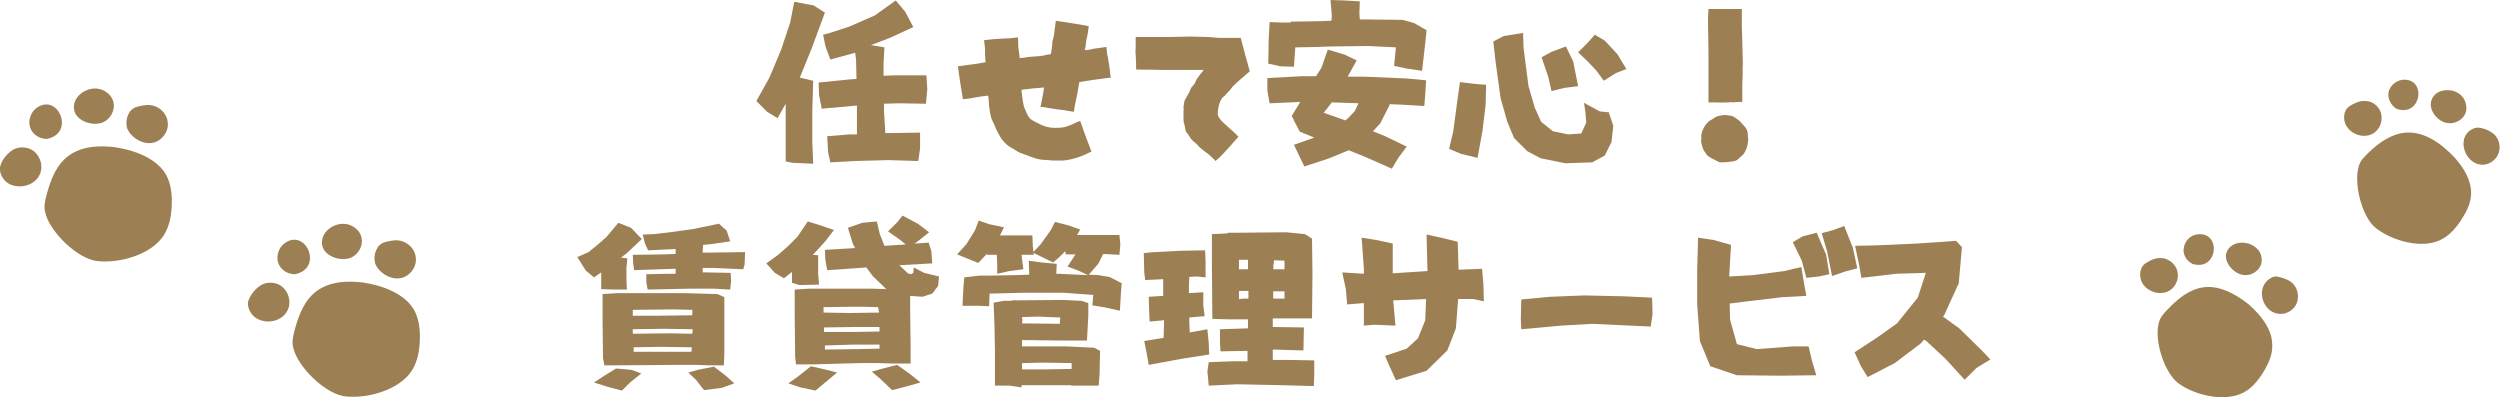 <?xml version="1.0" encoding="utf-8"?>
<!-- Generator: Adobe Illustrator 27.9.0, SVG Export Plug-In . SVG Version: 6.00 Build 0)  -->
<svg version="1.1" id="レイヤー_1" xmlns="http://www.w3.org/2000/svg" xmlns:xlink="http://www.w3.org/1999/xlink" x="0px"
	 y="0px" width="554.3px" height="88.1px" viewBox="0 0 554.3 88.1" style="enable-background:new 0 0 554.3 88.1;"
	 xml:space="preserve">
<style type="text/css">
	.st0{fill:#9D7F54;}
</style>
<g>
	<g>
		<g>
			<path class="st0" d="M176.1,0.4l4.3,0.8l2.5,1.6l-3,8.1l-2.4,5.9l-0.2,0.4l3,0.7l-0.2,6.6l0,6.8l0.2,5l-4.6-0.2l-1.5-0.3l0-3.5
				l0-9.3l-1.8,3.2l-2.3-1.4l-2.4-2.4l2.9-5.2l2.6-6.2l2-6L176.1,0.4z M198.6,0.1l2.1,2.5l1.8,3.4l-5.2,2.4l-4.2,1.6l3,0.5l-0.2,3.6
				l0,2.7l2.4-0.1l7.1,0l0.2,3l-0.3,3.3l-6.2-0.1l-3.1,0.1v1.7l0.3,4.8l1.5,0l6.2-0.1l0,3.5l-0.4,2.8l-6.6-0.2l-7.4,0.2l-5.5,0.3
				l-0.5-2.3l-0.2-3.5l5-0.4l1.6,0l0-6.4l-7.8,0.7l-0.6-3l-0.1-2.8l7-0.7l1.4-0.1l-0.1-4.4l-0.2-1.4l-5.5,1.5l-1.1-3l-0.5-2.5
				l1.5-0.4l4.3-1.4l5.7-2.5L198.6,0.1z"/>
			<path class="st0" d="M245.9,14.3c0.2,1,0.2,2,0.4,2.9c-1.3,0.2-2.6,0.3-3.8,0.5c-1.1,0.2-2.2,0.3-3.2,0.5
				c-0.1,0.8-0.3,1.6-0.4,2.4c-0.3,1.4-0.7,3.2-0.8,4.2c-0.8-0.1-1.5-0.3-2.3-0.4c-0.4,0-2.4-0.3-3-0.4c-0.7-0.1-1.4-0.3-2.1-0.3
				c0.3-1.4,0.6-2.9,0.8-4.3c-1.7,0.1-3.4,0.3-5,0.5c0,0.8,0.2,1.7,0.3,2.6c0.1,0.6,0.2,1.2,0.5,1.8c0.3,0.7,0.5,1.3,1,1.9
				c0.7,0.7,1.7,1,2.6,1.5c0.7,0.3,1.4,0.5,2.1,0.6c1.3,0.1,2.7,0.1,3.9-0.4c0.9-0.3,1.7-0.8,2.6-1.1c0.5,1.3,1.1,3.2,1.7,4.7
				c0.3,0.7,0.5,1.4,0.8,2.1c-1.9,1-4.1,1.8-6.3,2c-0.7,0-1.4,0-2.1,0c-0.9-0.1-1.8-0.1-2.7-0.2c-1.6-0.2-3.1-1-4.7-1.5
				c-0.7-0.3-1.3-0.8-1.9-1.1c-1.1-0.6-2-1.5-2.6-2.6c-0.4-0.7-0.8-1.4-1.1-2.2c-0.2-0.6-0.6-1.2-0.8-1.8c-0.2-0.7-0.3-1.3-0.4-2
				c-0.2-1-0.1-2-0.3-3c-1.1,0.1-2.3,0.3-3.4,0.5c-0.8,0.2-1.5,0.2-2.2,0.3c-0.4-2.4-0.8-4.8-1.1-7.3c1-0.1,2-0.3,2.9-0.4
				c1.1-0.1,2.1-0.3,3.2-0.5c0-0.6-0.1-1.2-0.1-1.8c0-0.5,0-0.9,0-1.3c-0.1-0.6-0.1-1-0.2-1.8c0.3,0,0.7-0.1,1.1-0.1
				c0.5-0.1,3.4-0.3,4.5-0.3c0.6-0.1,1.3-0.1,1.9-0.2c0.1,0.8,0,1.6,0.1,2.3c0.1,0.8,0.2,1.6,0.3,2.3c0.7-0.1,1.4-0.2,2.2-0.3
				c1-0.1,2.1-0.1,3.2-0.3c0.5-0.2,1-0.2,1.5-0.3c0.1-0.8,0.3-1.5,0.3-2.3c0-0.7,0.3-1.3,0.4-2c0.1-1.1,0.3-2.1,0.4-3.1
				c2.4,0.4,4.9,0.7,7.3,1.2c-0.1,0.8-0.2,1.7-0.4,2.5c-0.2,0.6-0.2,1.3-0.3,1.9c0,0.3-0.1,0.6-0.2,0.9c0.7,0,1.3-0.1,2-0.3
				c1-0.1,2-0.3,2.8-0.4c0.1,0.5,0.1,1.2,0.2,1.8C245.7,12.6,245.7,13.4,245.9,14.3z"/>
			<path class="st0" d="M270.7,22.2c-0.5,0.9-0.7,2.1-0.7,3.1c0,0.4,0.3,0.8,0.5,1.1c1.1,1.3,2.4,2.2,3.6,3.4
				c0.1,0.2,0.3,0.3,0.5,0.5c-1.1,1.3-2.3,2.6-3.5,3.9c-0.5,0.5-1,1-1.6,1.5c-0.3-0.4-0.8-0.8-1.1-1.1c-0.8-0.8-2.2-1.5-3-2.6
				c-0.5-0.4-1-0.8-1.4-1.3c-0.3-0.4-0.5-0.9-0.9-1.3c-0.4-0.5-0.3-1.2-0.5-1.8c-0.2-0.5-0.2-1.1-0.2-1.6c0-0.5,0-1,0-1.4
				c0.1-0.3,0-0.6,0-0.8c0.1-0.7,0.1-1.1,0.3-1.6c0.4-0.8,1-1.6,1.3-2.5c0.1-0.3,0.3-0.5,0.5-0.7c0.4-0.4,0.6-0.9,0.8-1.4
				c0.5-0.7,1-1.4,1.6-2.1c-3.2,0-6.5,0-9.7,0c-1.8-0.1-3.6,0-5.3-0.1c0-1.1,0-2-0.1-3.3c-0.1-0.5,0-1.1,0-1.6c0-0.8,0-1.7,0-2.3
				c1.1,0,2.8,0,4.3,0c1,0,2.1,0,3.1,0c1.6,0,3.2-0.1,4.8-0.1c1.3,0,2.5,0.1,3.7,0.1c1,0,1.9,0.2,2.9,0.2c1.5,0,3.3,0,4.5,0
				c0.6,2.4,1.3,4.9,2,7.4c-1.2,1.1-2.5,2.1-3.7,3.3c-0.3,0.3-0.5,0.7-0.8,1c-0.4,0.4-0.8,0.8-1.1,1.2
				C271.4,21.3,270.9,21.7,270.7,22.2z"/>
			<path class="st0" d="M281,17.3l7.6-0.4c1.1,0,2.2,0,3.2,0L293,15l1.4-4l3.7,1.1l2.7,1.3l-2,3.6l3.7,0l9.4,0.4l4.3,0.4l-0.2,3.2
				l-0.2,2.5l-5-0.3c-0.9,0-1.8-0.1-2.7-0.1l0,0.2l-2.1,4.1l-1.6,1.7l2.7,1.1l4.8,2.3l-1.8,2.4l-1.5,2.5l-6.1-2.7l-3.5-1.4l-0.2,0.1
				l-4.1,1.7l-5.5,1.8l-1.5-3.1l-0.8-1.7l4.5-1.6l-3.2-1.3l-0.8-1.5l-1-2l1.9-3.1l-6.8,0.3l-0.5-2.8L281,17.3z M286.2,4.8l6.4-0.1
				c0.9,0,1.7-0.1,2.6-0.1l0.1-1.1L295,0l3.1,0.1l3.4,0.2L301.4,3c0,0.4,0.1,0.9,0.1,1.3c0.2,0,0.4,0,0.5,0l9,0.1l2.5,0.7l2.8,1.6
				l-0.4,3.8l-0.6,5.2l-3.4-0.5l-2.8-0.6l0.4-4.1l-6.2-0.3l-8,0.1c-2.7,0.1-5.4,0.2-8.1,0.2l-0.1,1.3l-0.2,3l-3-0.1l-2.7-0.6
				l0.1-5.4l0.2-3.8l3,0.1l1.6,0C286.2,4.9,286.2,4.9,286.2,4.8z M301.2,22.9c-1,0-2-0.1-3-0.1l-2.9-0.1l-1.8,2.3l4.8,1.7l0.6-0.5
				l1.5-1.6L301.2,22.9z"/>
			<path class="st0" d="M323.7,18.2l3.3,0.4l2.5,0.2l-0.1,4.4l-0.7,5.8l-1.1,6l-3.7-0.9l-2.6-1.1l0.9-3.8l0.9-6.7L323.7,18.2z
				 M331.1,9.2l2.3-1.2l4.3-0.7l0.1,3.3l1.1,8.5l1.4,4.8l1.4,3.1l2.6,2.1l3.4,0.7l2.9-0.2l1.1-2.4l-0.2-2.5l-0.3-1.9l3.5,1.9l2,0.2
				l1,3l-0.4,3.6l-1.5,3l-2.8,1.5l-5.9,0.2l-5.5-1.1l-3-1.6l-2.9-2.9l-1.5-3.6l-1.5-5.3l-1.1-8L331.1,9.2z M344,11.5l3.2-1.2
				l1.6,3.3l1.1,5.5l-3.1,0.4l-2.8,0.7l-0.7-3.1l-1.5-4.4L344,11.5z M349.9,11.6l2.1-2.1l1.6-1.8l2.2,1.3l2.8,3l2,3.3l-2.3,0.9
				l-2.7,1.7l-1.7-2.3l-2-2.1L349.9,11.6z"/>
			<path class="st0" d="M387.6,30.7c0.1,0.4-0.1,0.8-0.1,1.2c-0.1,0.8-0.4,1.4-0.8,2.1c-0.2,0.3-0.5,0.5-0.8,0.8
				c-0.4,0.4-0.8,0.8-1.3,0.9c-1,0.2-2,0.3-3,0.3c-0.5,0-0.9-0.3-1.3-0.5c-0.6-0.3-1.3-0.6-1.8-1.1c-0.2-0.2-0.3-0.5-0.5-0.7
				c-0.5-0.6-0.6-1.4-0.8-2.1c-0.1-0.5,0.1-1,0-1.5c0-0.4,0.2-0.8,0.3-1.2c0.3-0.8,0.8-1.5,1.4-2c0.3-0.3,0.8-0.4,1.1-0.7
				c0.6-0.5,1.5-0.6,2.3-0.7c0.6,0,1.1,0.1,1.7,0.2c0.3,0.1,1.1,0.6,1.8,1.2c0.5,0.7,1.3,1.2,1.6,2.1
				C387.6,29.7,387.5,30.2,387.6,30.7z M378.7,4.9c0-1,0-1.5,0.1-2.9c2.4,0,4.9,0,7.4,0c0,1.3,0,2.3,0,3.9c0,1.1,0.1,2.1,0.1,3.2
				c0,1.3,0.1,2.7,0.1,4.1c0.1,1-0.1,1.9,0,2.9c0,1-0.1,1.9-0.1,2.9c0,1.2,0,2.4,0,3.6c-0.6,0-1.3,0-1.9,0.1c-0.3,0-0.6-0.1-1,0
				c-1,0-2,0.1-3,0c-0.5,0-1.1,0-1.6,0c0-1.4,0-2.8,0-4.2c0-2.3,0-4.5,0-6.8C378.8,9.4,378.7,7.1,378.7,4.9z"/>
			<path class="st0" d="M137.1,49.4l2.8,1.1l2.4,2.5l-3.4,3.2l-1.2,0.9l1.4,0.2l-0.2,2.1v2.8l0.1,2H136l-2.7-0.1v-3.7l-1.6,1.1
				l-1.8-1.5l-1.9-3l2.5-1.1l2.2-1.8l1.8-1.6L137.1,49.4z M136.6,81.7L140,82l2.2,0.8l-2.5,2l-1.8,1.8l-3.4-0.9l-2.8-0.9l2.3-1.5
				L136.6,81.7z M133.6,65.2l3.3-0.2l3.4,0v0l11.6,0l7.2,0.2l1.5,0.7l0,4.4l0,8.1l-0.1,2.6l-3.4,0l-2.6-0.1l-4.3,0L136.6,81h-0.1
				H134l-0.3-1.6l-0.1-8.2L133.6,65.2z M153.5,69.9l0-1.2l-4.3-0.1l-8.9,0.1V70l5.6,0L153.5,69.9z M153.6,73l-6.5-0.1l-6.8,0.1l0,1
				l8-0.1l5.2,0.1L153.6,73z M159.4,49.6l1.7,1.5l0.8,2.4l-4,0.6l-2,0.2l-0.1,1.2V56l1.6,0l7.8-0.1l-0.1,2.7l-0.3,1.1l-6.8-0.3h-2.2
				l0,1h1l5.2,0.1l0.1,1.8l-0.2,1.9l-3.8-0.2h-5l-9.5,0.2l-0.3-1.6v-1.8l4.9-0.1l1.6,0l0-1.1h-0.5l-8.7,0.3l-0.2-1.4l-0.1-2l6.9-0.1
				l2.6-0.1l0-1.1v0l-6.1,0.3l-0.7-1.5l-0.5-2l2.5-0.1l3.5-0.4l5.1-0.7L159.4,49.6z M153.4,77l-6.8-0.1l-6.1,0.1l0,1l9,0l3.8,0
				L153.4,77z M158.3,81.3l2.5,1.9l2,1.8l-2.8,1l-3.9,0.5l-1.8-2.3l-1.7-1.6l2.1-0.6L158.3,81.3z"/>
			<path class="st0" d="M179.1,49.1l3.2,1l2.6,0.9l-2,2.6l-2.2,2.4l-0.5,0.5l1.2,0.1v2.5v1.7l0.2,2.3l-4.4,0.1l-1.6-0.5l0-1.5v-0.9
				l-1.8,1.4l-2-1.2l-1.9-2.1l2.5-1.8l2.3-2l2.1-2.1L179.1,49.1z M179.8,81.2l3.5,0.8l2.3,0.6l-3,2.5l-1.8,1.5l-3.3-0.7l-2.7-0.9
				l2.1-1.5L179.8,81.2z M188,50.5l3.2-1.1l3.2-0.3l0.7,2.9l1,2.5l4.7-0.3l-1.2-1l-2.7-1.9l2.1-2.1l1.1-1.4l3.4,1.8l2.5,1.9l-2,1.6
				l-1.2,0.9c1-0.1,2-0.1,3.1-0.2l0.6,1.9l0.2,2.7l-7.3,0.4c0,0,0.1,0.1,0.1,0.1l1.8,1.7l0.7,0.2l0.5-0.3l0.1-1.2l2.3,1.2l3.3,0.8
				l-0.2,2.1l-1.3,1.7l-2.2,0.7c-0.9-0.1-1.8-0.1-2.7-0.2l0,3.1l0.1,8.1l0,3.8H198l-3.2-0.1v0h-4l-10.9,0.3v0l-0.9,0l-2.5,0
				l-0.2-1.6l-0.1-9.3l0-5.7l3.2-0.2h2l11.9,0l3.2,0.1l-3-2.9l-1.4-1.9l-8.7,0.6l-0.4-2.3l-0.1-2.2c2.2-0.1,4.5-0.3,6.7-0.4
				l-0.5-0.9L188,50.5z M194.9,69.3l-0.2-1.2l-4.2-0.1l-7.9,0.1c0,0.4,0,0.8,0,1.2l5.8,0.1L194.9,69.3z M195,72.5l-5.2,0l-7.1,0.1
				l0,1l6.7,0l5.6-0.1C195,73.1,195,72.8,195,72.5z M195,76.4c-1.9,0-3.8,0-5.6,0l-6.5,0.2l0,0.9c2.5,0,5-0.1,7.5-0.1
				c1.5,0,3.1-0.1,4.6-0.1C195,76.9,195,76.7,195,76.4z M198.9,80.9l2.7,1.9l2.5,2l-3.2,0.9l-3.1,0.8l-2.4-2.3l-2.1-1.8l2.1-0.6
				L198.9,80.9z"/>
			<path class="st0" d="M217,48.9l2.3,0.8l3.3,0.7l-0.9,1.8c0.5,0,1,0,1.6,0h5.6l0.1,2.4l0.2,1.9l-2.7,0l0.1,0.9l0.3,2.3l-3.1,0.4
				l-2.7,0.6v-2.4c0-0.6-0.1-1.2-0.1-1.8l-2.2,0c0-0.1,0-0.2,0-0.3c-0.1,0.1-0.1,0.1-0.1,0.2l-1.8,1.9l-4.7-1.9l2.1-2.3l1.9-3.1
				L217,48.9z M213.8,61.5l3.4-0.4l2.8,0v0c1.7,0,3.5-0.1,5.2-0.1l3-0.1l-0.1-3.1l2.9,0.4l3.3,0.3c0,0.7-0.1,1.5-0.1,2.2
				c0.1,0,0.3,0,0.4,0l6.6,0.3l-2.1-1l-2.4-0.9l1.7-2.6c0,0,0-0.1,0-0.1l-2.1,0l-0.1-0.7l-1.1,1.1l-1.6,1.4l-4.5-2.2l1.7-1.8
				l2.3-3.2l0.9-1.8l3.1,0.8l2.5,0.9l-0.7,1.2l2.9,0l6.5,0l0.2,2.1l-0.2,2.3l-3.6-0.2l-1.1,2.2l-2.1,2.4l2.1,0.1l2.5,0.4l2.7,1.4
				l-0.2,2.7l-0.2,3.4l-3.1-0.7l-3-0.5l0.2-2.3l-6.7-0.5l-8.3,0c-2.7,0.1-5.3,0.1-8,0.2c0,0.1,0,0.2,0,0.3l-0.1,2.5l-2.3-0.1l-3.6,0
				l0.2-4L213.8,61.5z M224.3,66.6l11.4-0.1l4.1,0.2l1.5,0.5l0,2.8l-0.3,5.5h-1.4l-1.2,0h-3.5l-8.3-0.1v1.4h4.3l5.4,0l6.3,0.3
				l1.3,0.7l-0.1,5l-0.2,2.7l-2.7,0l-3.4,0c0,0,0-0.1,0-0.1l-6,0h-5c0,0.2,0,0.3,0,0.5l-2.7-0.4l-3.2,0V78l-0.1-5.7l-0.2-5.2
				l2.2-0.4c0.6,0,1.2,0,1.8,0C224.2,66.7,224.2,66.7,224.3,66.6z M226.6,81.9c1.7,0,3.3,0,5,0l6-0.1l0-1.3l-6.3-0.1l-4.7,0.1
				C226.6,80.9,226.6,81.4,226.6,81.9z M226.6,71.7c2.8,0,5.6,0.1,8.4,0.1l0-0.6l0.1-0.8l-4.9-0.2c-1.2,0-2.4,0.1-3.6,0.1
				C226.7,70.8,226.7,71.2,226.6,71.7z"/>
			<path class="st0" d="M253.6,56.1l2.3-0.2l5.9-0.3l5.4-0.1l0.1,2.4l0,3.6l-1.9-0.2c-0.5,0-1.1,0.1-1.7,0.1
				c-0.1,1.2-0.1,2.4-0.1,3.6V65l3.2-0.2v3l0.3,2.3l-3.4,0.3l0,1.2c0,0.7,0.1,1.4,0.1,2.1l3.9-0.7l0.3,3l0.1,2.6l-5.8,0.9l-7.6,1.4
				l-0.4-2.3l-0.6-3l4.3-0.7c0-1.2,0.1-2.5,0.1-3.7v-0.2l-3.2,0.3l-0.1-2.1l-0.1-3.4l3.2-0.2c0-0.4,0-0.8,0-1.2l0-2.5l-4,0.2
				l-0.2-1.8L253.6,56.1z M268,80.3l5.5-0.2h3.1c0-0.8,0-1.5,0-2.3l-6,0.1l-0.1-1.8V73c2.1-0.1,4.2-0.1,6.2-0.2l0-1.1
				c0-0.3,0-0.6,0-0.9c-0.9,0-1.8,0-2.7,0c-0.6,0-1.2,0-1.8,0l-3.4-0.1l-0.1-12.4l0-6.4l2.6-0.1c0.4,0,0.7-0.1,1-0.1
				c0,0,0-0.1,0-0.1c0.6,0,1.2,0,1.8,0c0.1,0,0.3,0,0.4,0l10.7-0.1l4.1,0.4l1.6,1l0.1,7.7l-0.1,10c-0.8,0-1.7,0-2.5,0l-6.2,0v1.9
				c2.3,0,4.6,0.1,6.9,0.1l-0.1,5.1l-6.8-0.2v2.3h3.3l5.9,0.1v3.2l-0.1,2.5l-7.2-0.2l-9.8-0.2l-6.3,0.3l-0.3-3.2L268,80.3z
				 M276.7,59.7l0-2.1c-0.7,0-1.4,0-2,0c0,0.7,0,1.4,0,2.1H276.7z M276.8,66.2v-1.4c0-0.1,0-0.2,0-0.3h-2.1l0,1.8
				C275.4,66.2,276.1,66.2,276.8,66.2z M282.3,59.7l2.5,0c0-0.7,0-1.3,0-1.9c-0.8,0-1.6-0.1-2.3-0.1C282.4,58.3,282.3,59,282.3,59.7
				z M282.3,66.2c0.8,0,1.6,0,2.5,0c0-0.5,0-1,0-1.6c-0.8,0-1.6,0-2.5,0C282.3,65.1,282.3,65.6,282.3,66.2z"/>
			<path class="st0" d="M316.3,52l3.2,0.7l3.7,0.9l0.2,6.2l5.2-0.2l0.3,3.4l0.1,3.8l-2.4-0.5h-3.3l-0.5,6.5l-1.9,4.9l-4.6,4.5
				l-6.8,2.1l-1.6-3.5l-0.8-1.9l4.8-1.6l2.5-2.3L316,71l0.2-4.7l-7.3,0.3l0.5,5.6l-4.7-0.2l-2.3,0.2v-5l-3.7,0.3l-0.3-3.4l-0.8-3.7
				l4.8,0.3l0-1.1l-0.5-6.9l3.2,0.5l3.7,0.8l0,5.3v1.3l7.7-0.5L316.3,52z"/>
			<path class="st0" d="M337.3,66.4l6.4-0.6l7.6-0.3l9,0.2l6,0.3l0.1,3.6l-0.4,2.8l-4.4-0.2l-8.6-0.4l-6.9,0.4l-8.8,0.8l-0.1-2.3
				L337.3,66.4z"/>
			<path class="st0" d="M399.4,59.2l0.5,3.1l0.6,3.3l-5.4,0.3l-7.6,0.9l-4,0.5l0.1,3.6l1.5,5.4l4.4,1.1l8.1-0.6h3.4l0.7,3l1,3.4
				l-7.9,0.1l-9.7-0.1l-5.9-2l-2.3-5.6l-0.6-8.1v-7.7l0.2-7.1l3.4,0.5l3.9,1.1l-0.4,7l5.3-0.3l6.9-0.9L399.4,59.2z M397.5,53.7
				l2.2-1.3l3.1-0.8l2.1,4.9l0.7,4.3l-2.3,0.5l-2.8,0.3l-1-3.8L397.5,53.7z M403.9,51.7l2.6-0.7l2.4-0.9l1.9,4.8l1,4.6l-2.7,0.7
				l-2.9,1l-1.1-5.5L403.9,51.7z"/>
			<path class="st0" d="M411.3,54.5l4.8-0.1L425,54l8.7-0.6l1.3,1.4l-0.7,8l-3.2,7l-0.3,0.4l3.6,2.6l5.1,5l1.8,1.9l-3.1,1.9
				l-2.6,2.6l-4.2-4.6l-4.3-4l-0.5-0.3l-0.8,0.9l-5.7,4.3l-6,3.1l-1.5-2.4l-1.4-3.1l4.9-3.2l4.5-3.2l4.6-5.7l1.8-5.5l-6.6,0.2
				l-7.7,0.9l-0.5-2.9L411.3,54.5z"/>
		</g>
	</g>
	<g>
		<g>
			<path class="st0" d="M91.3,82.2c1.4-2.2,1.8-4.9,1.8-7.6c0-2-0.3-4.1-1.3-5.9c-1.4-2.4-3.9-3.9-6.6-4.9c-2-0.7-4.2-1.2-6.3-1.3
				c-3-0.2-6.1,0.2-8.5,1.9c-2.9,2-4.2,5.5-5.1,8.9c-0.3,1.2-0.6,2.5-0.3,3.7c0.9,4.3,7.2,10.5,11.7,10.9
				C81.5,88.4,88.5,86.5,91.3,82.2z"/>
			<path class="st0" d="M89.9,61.3c1.5-0.8,2.5-2.5,2.3-4.1c-0.1-1.7-1.4-3.2-3-3.7c-1.1-0.4-2.3-0.2-3.5,0.1
				c-0.4,0.1-0.9,0.2-1.2,0.5c-0.4,0.2-0.7,0.6-0.9,1c-0.6,1-0.7,2.3-0.4,3.4C84.2,60.8,87.4,62.6,89.9,61.3z"/>
			<path class="st0" d="M64,68.2c0.5-1.6-0.1-3.5-1.4-4.6c-1.3-1.1-3.3-1.2-4.7-0.4c-1,0.6-1.8,1.5-2.4,2.5
				c-0.2,0.4-0.4,0.8-0.5,1.2c-0.1,0.4,0,0.9,0.1,1.3c0.3,1.1,1.1,2.1,2.2,2.6C59.8,72,63.2,70.9,64,68.2z"/>
			<path class="st0" d="M77.9,57.1c1.5-0.7,2.6-2.5,2.3-4.2c-0.2-1.4-1.3-2.5-2.6-3c-1.3-0.5-2.8-0.3-4,0.4
				c-1.1,0.6-2.1,1.8-2.2,3.1C71,56.6,75.4,58.2,77.9,57.1z"/>
			<path class="st0" d="M65.4,60.8c6.5-1.3,2.3-10.6-2.5-6.7c-1.2,1-1.7,2.8-1.2,4.2C62.2,59.8,63.7,60.8,65.4,60.8"/>
		</g>
	</g>
	<g>
		<g>
			<path class="st0" d="M36.3,52.2c1.4-2.2,1.8-4.9,1.8-7.6c0-2-0.3-4.1-1.3-5.9c-1.4-2.4-3.9-3.9-6.6-4.9c-2-0.7-4.2-1.2-6.3-1.3
				c-3-0.2-6.1,0.2-8.5,1.9c-2.9,2-4.2,5.5-5.1,8.9c-0.3,1.2-0.6,2.5-0.3,3.7c0.9,4.3,7.2,10.5,11.7,10.9
				C26.5,58.4,33.5,56.5,36.3,52.2z"/>
			<path class="st0" d="M34.9,31.3c1.5-0.8,2.5-2.5,2.3-4.1c-0.1-1.7-1.4-3.2-3-3.7c-1.1-0.4-2.3-0.2-3.5,0.1
				c-0.4,0.1-0.9,0.2-1.2,0.5c-0.4,0.2-0.7,0.6-0.9,1c-0.6,1-0.7,2.3-0.4,3.4C29.2,30.8,32.4,32.6,34.9,31.3z"/>
			<path class="st0" d="M9,38.2c0.5-1.6-0.1-3.5-1.4-4.6c-1.3-1.1-3.3-1.2-4.7-0.4c-1,0.6-1.8,1.5-2.4,2.5C0.3,36.2,0.1,36.6,0,37
				c-0.1,0.4,0,0.9,0.1,1.3c0.3,1.1,1.1,2.1,2.2,2.6C4.8,42,8.2,40.9,9,38.2z"/>
			<path class="st0" d="M22.9,27.1c1.5-0.7,2.6-2.5,2.3-4.2c-0.2-1.4-1.3-2.5-2.6-3c-1.3-0.5-2.8-0.3-4,0.4
				c-1.1,0.6-2.1,1.8-2.2,3.1C16,26.6,20.4,28.2,22.9,27.1z"/>
			<path class="st0" d="M10.4,30.8c6.5-1.3,2.3-10.6-2.5-6.7c-1.2,1-1.7,2.8-1.2,4.2C7.2,29.8,8.7,30.8,10.4,30.8"/>
		</g>
	</g>
	<g>
		<g>
			<path class="st0" d="M540.9,53.3c2.2-1,3.8-2.9,5.1-5c1-1.6,1.8-3.3,1.9-5.2c0.1-2.5-1.1-5-2.7-7c-1.2-1.6-2.7-2.9-4.2-4.1
				c-2.2-1.6-4.8-2.8-7.5-2.6c-3.2,0.2-6,2.2-8.3,4.4c-0.8,0.8-1.7,1.6-2.1,2.7c-1.4,3.8,0.5,11.6,3.7,14.1
				C530.3,53.3,536.6,55.2,540.9,53.3z"/>
			<path class="st0" d="M550,36.5c1.5,0.2,3.1-0.7,3.8-2.1c0.7-1.4,0.5-3.1-0.5-4.3c-0.7-0.8-1.7-1.3-2.7-1.6
				c-0.4-0.1-0.8-0.2-1.2-0.2c-0.4,0-0.8,0.1-1.2,0.3c-1,0.5-1.7,1.4-1.9,2.4C545.8,33.4,547.5,36.2,550,36.5z"/>
			<path class="st0" d="M526.7,29.2c1.2-1,1.6-2.7,1.2-4.2c-0.5-1.5-1.9-2.6-3.4-2.6c-1.1-0.1-2.1,0.3-3,0.8c-0.4,0.2-0.7,0.4-1,0.7
				c-0.3,0.3-0.5,0.7-0.6,1c-0.3,1-0.2,2.2,0.4,3.1C521.6,30.1,524.8,30.9,526.7,29.2z"/>
			<path class="st0" d="M542.8,27.3c1.5,0.2,3.2-0.7,3.8-2.1c0.5-1.2,0.2-2.6-0.5-3.6c-0.8-1-2-1.6-3.3-1.6
				c-1.2-0.1-2.5,0.4-3.2,1.3C537.7,23.7,540.3,27.1,542.8,27.3z"/>
			<path class="st0" d="M531.3,24.1c5.6,2.1,6.9-7,1.3-6.4c-1.4,0.2-2.7,1.3-3,2.7S530.1,23.3,531.3,24.1"/>
		</g>
	</g>
	<g>
		<g>
			<path class="st0" d="M497.5,87c2.1-1.1,3.6-3.2,4.8-5.3c0.9-1.6,1.6-3.4,1.5-5.3c0-2.5-1.4-4.9-3.1-6.8c-1.3-1.5-2.8-2.8-4.5-3.8
				c-2.3-1.4-5-2.5-7.6-2.1c-3.2,0.4-5.8,2.6-8,4.9c-0.8,0.8-1.6,1.7-1.9,2.8c-1.2,3.9,1.2,11.6,4.6,13.8
				C486.9,87.7,493.4,89.2,497.5,87z"/>
			<path class="st0" d="M505.5,69.6c1.5,0.1,3.1-0.9,3.7-2.3c0.6-1.4,0.3-3.2-0.7-4.3c-0.7-0.8-1.8-1.2-2.8-1.5
				c-0.4-0.1-0.8-0.2-1.2-0.2c-0.4,0-0.8,0.2-1.1,0.4c-0.9,0.5-1.6,1.5-1.8,2.5C501.1,66.8,502.9,69.5,505.5,69.6z"/>
			<path class="st0" d="M481.7,63.9c1.1-1.1,1.5-2.8,0.9-4.3c-0.6-1.4-2.1-2.4-3.6-2.4c-1.1,0-2.1,0.4-3,1c-0.3,0.2-0.7,0.4-0.9,0.8
				c-0.3,0.3-0.4,0.7-0.5,1.1c-0.2,1,0,2.2,0.6,3C476.7,65.1,479.9,65.7,481.7,63.9z"/>
			<path class="st0" d="M497.7,61c1.5,0.1,3.1-0.9,3.6-2.3c0.4-1.2,0.1-2.6-0.8-3.5s-2.1-1.4-3.4-1.4c-1.2,0-2.4,0.5-3.1,1.5
				C492.4,57.6,495.2,60.9,497.7,61z"/>
			<path class="st0" d="M486.1,58.5c5.8,1.8,6.5-7.5,0.9-6.5c-1.4,0.2-2.6,1.5-2.8,2.9C483.9,56.3,484.7,57.8,486.1,58.5"/>
		</g>
	</g>
</g>
</svg>
